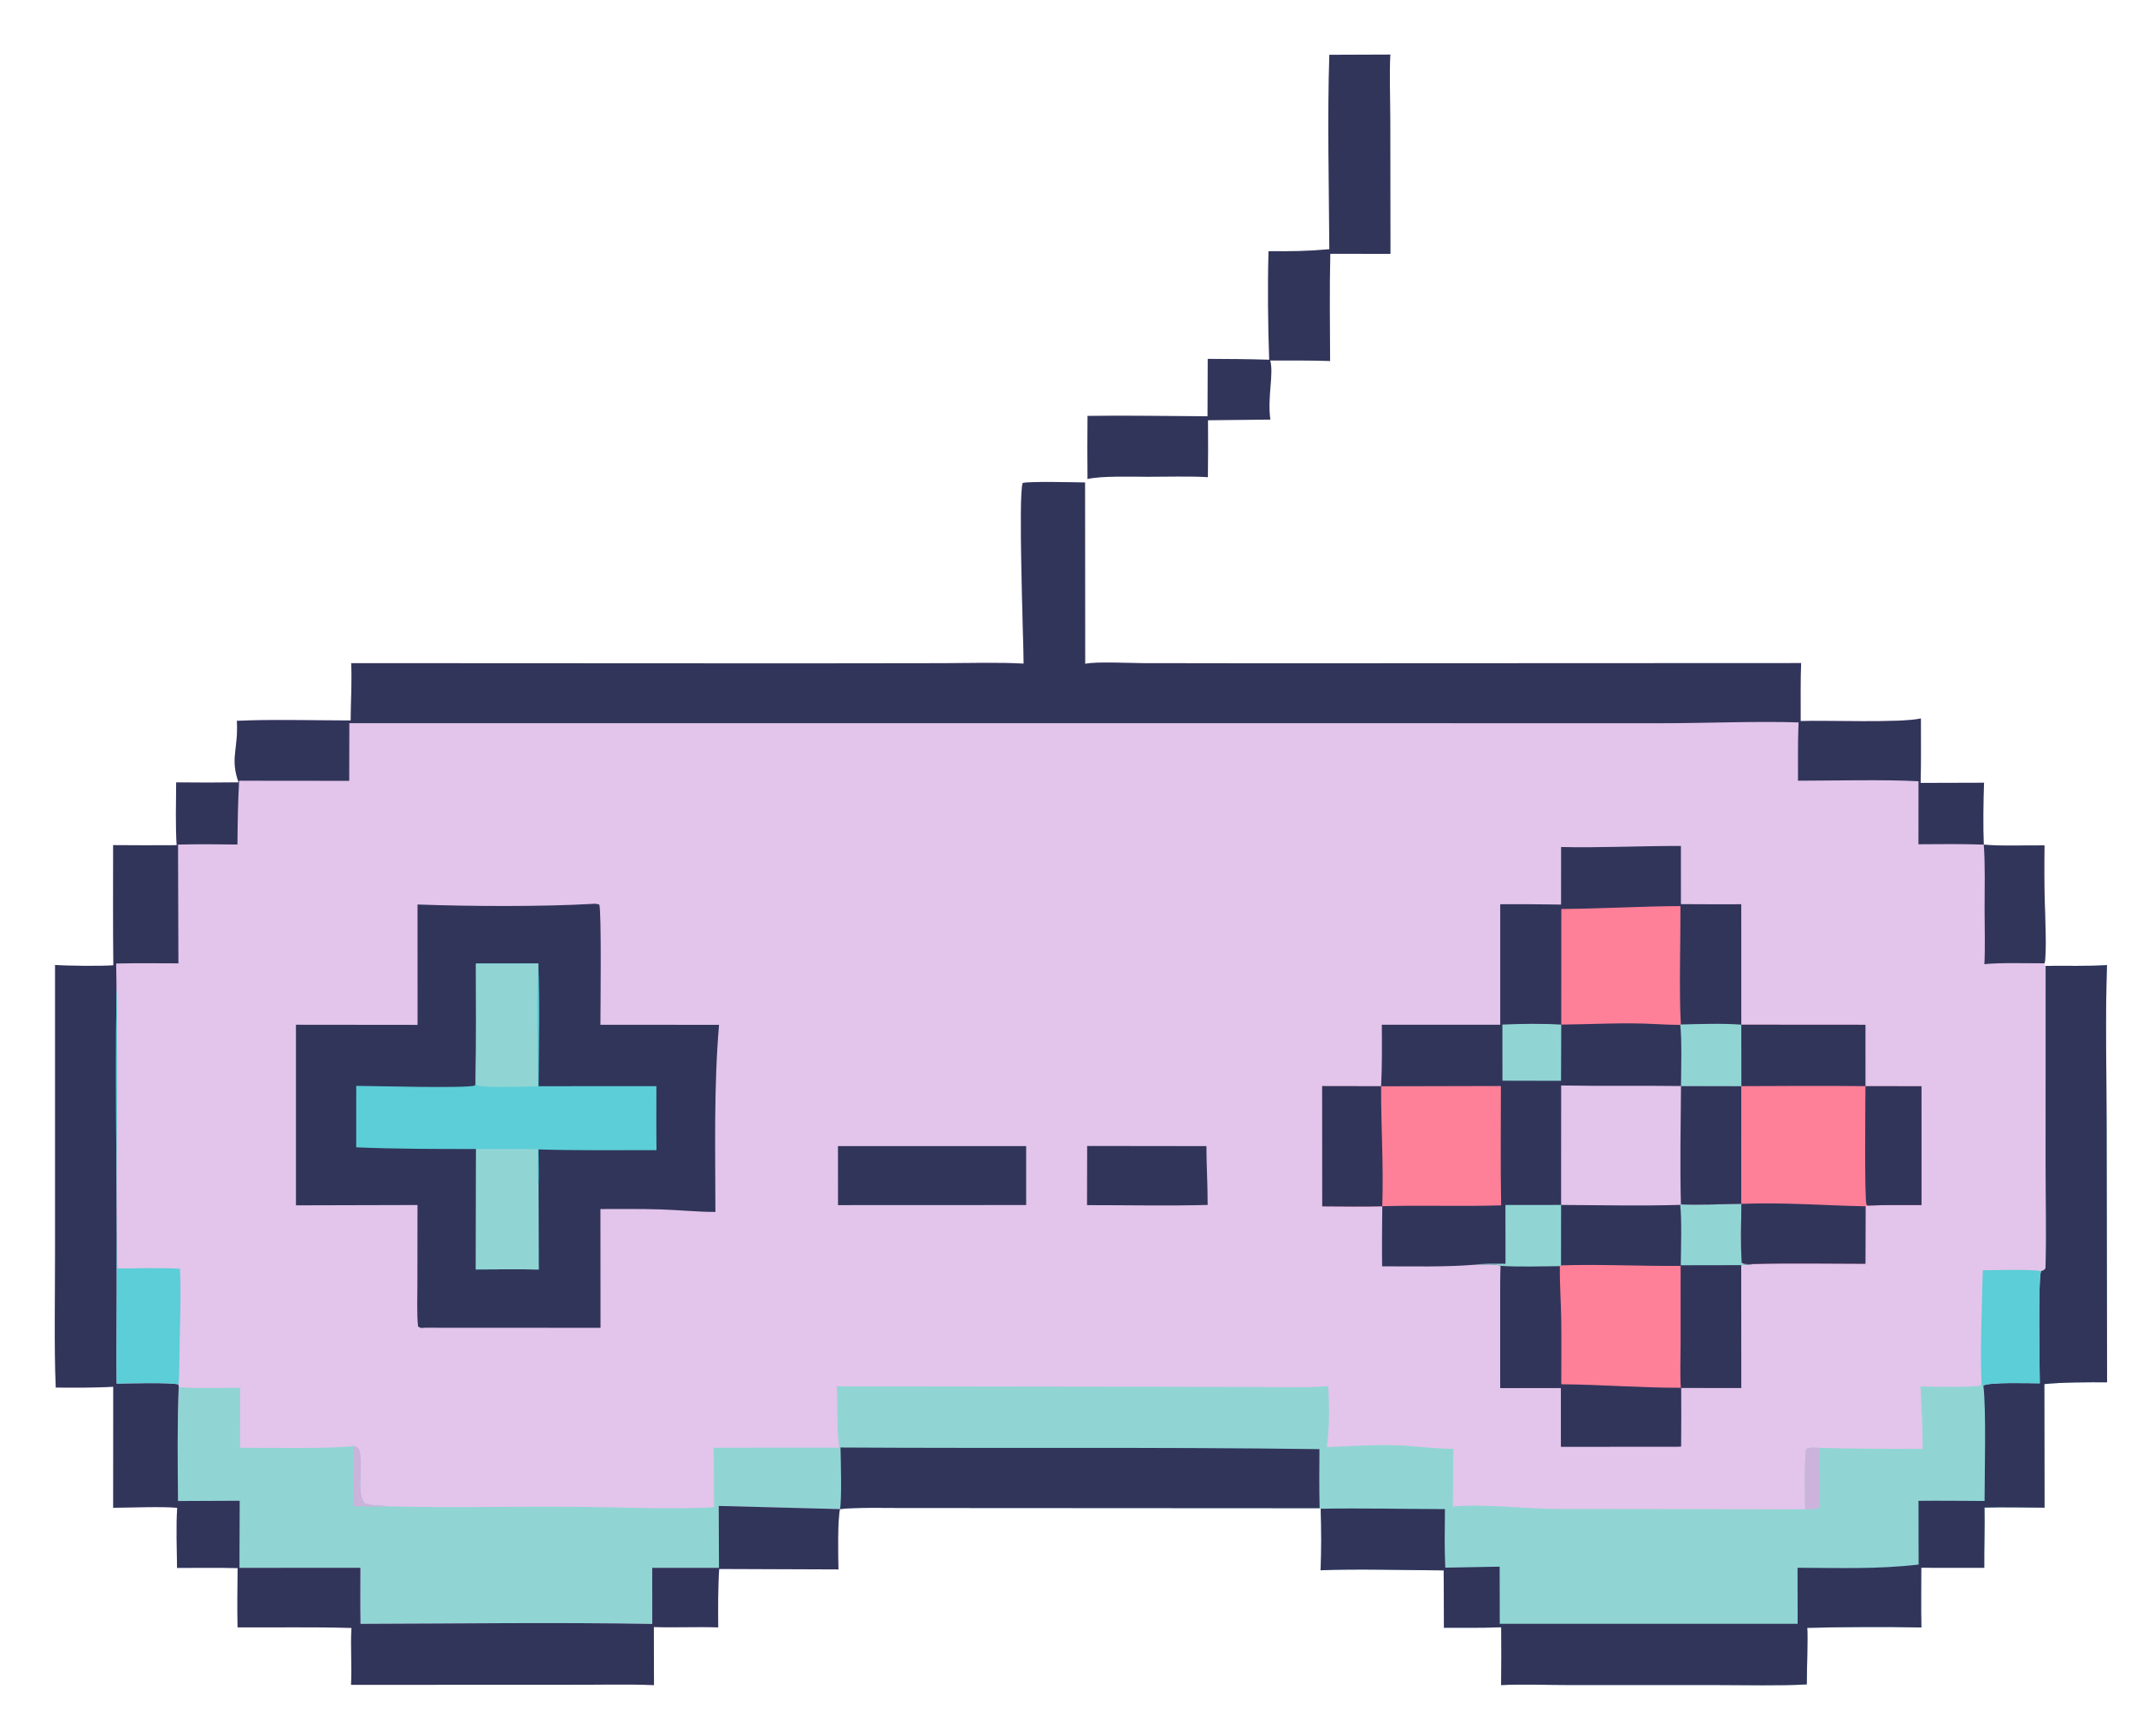 <?xml version="1.0" encoding="utf-8" ?><svg xmlns="http://www.w3.org/2000/svg" xmlns:xlink="http://www.w3.org/1999/xlink" width="783" height="636" viewBox="0 0 783 636"><clipPath id="cl_3"><rect width="783" height="636"/></clipPath><g clip-path="url(#cl_3)"><path fill="#E3C4EA" transform="translate(-116 -151)" d="M491.065 394.166C491.021 386.142 489.03 332.135 490.731 327.954C494.412 327.31 508.953 327.724 513.561 327.795L513.606 394.242C517.579 393.359 529.515 393.97 534.362 393.99L579.581 394.051L775.934 393.969C775.633 400.476 775.807 408.598 775.766 415.209C785.31 414.877 812.347 415.977 819.82 414.257C819.789 422.198 819.93 429.916 819.726 437.878L842.962 437.812C842.688 443.541 842.581 454.812 842.857 460.488C849.273 461.094 858.405 460.687 865.116 460.761C865.015 467.874 865.01 474.709 865.212 481.747C865.324 485.658 865.978 500.634 865.151 503.976L865.078 504.618L865.522 504.916C872.392 504.811 881.446 505.106 888.003 504.626C887.335 523.152 887.852 544.815 887.869 563.659L888.038 657.509C881.505 657.464 871.483 657.47 865.051 658.162L865.131 703.443C857.904 703.387 850.318 703.218 843.125 703.407C843.278 710.623 842.967 718.155 843.034 725.481L819.953 725.458C819.958 732.578 819.814 740.277 820.006 747.348C806.483 747.036 791.718 747.172 778.17 747.475C778.475 750.341 777.995 764.107 778.004 768.205C768.146 768.745 755.831 768.435 745.801 768.43L689.992 768.414C682.883 768.412 672.884 768.095 666 768.446C666.102 761.317 666.131 754.408 666.041 747.279C659.153 747.514 651.972 747.43 645.055 747.438L644.972 726.417C631.225 726.383 613.138 725.791 599.851 726.384C600.209 719.314 600.172 710.932 599.881 703.837L599.51 703.631L481.522 703.563L445.166 703.545C439.333 703.546 429.247 703.312 423.777 703.963C422.843 707.985 423.082 721.512 423.211 726.069L379.504 725.902C379.035 732.918 379.108 740.272 379.153 747.319C371.375 747.009 363.575 747.475 355.571 747.177L355.619 768.469C345.983 768.059 334.179 768.387 324.376 768.331L244.621 768.36C244.967 761.406 244.385 754.359 244.778 747.512C231.295 747.132 216.624 747.377 203.049 747.32C202.881 740.119 203.007 732.801 203.067 725.588C195.752 725.407 188.208 725.509 180.872 725.525C180.802 718.83 180.491 710.006 180.923 703.505C176.277 702.947 162.706 703.435 157.472 703.483L157.497 659.123C150.934 659.564 143.085 659.432 136.427 659.437C135.804 643.93 136.183 626.043 136.178 610.344L136.177 504.574C139.938 504.944 153.844 505.029 157.534 504.705C157.359 490.104 157.469 475.294 157.455 460.678C165.22 460.768 172.983 460.724 180.748 460.698C180.242 454.559 180.537 443.97 180.544 437.685C188.237 437.77 195.718 437.784 203.41 437.671C200.233 428.83 203.383 425.498 202.792 415.121C215.599 414.555 231.452 414.986 244.489 414.998C244.529 408.198 244.993 400.679 244.673 393.993L409.11 394.07L461.859 394.005C470.859 393.992 482.24 393.65 491.065 394.166Z"/><path fill="#90D5D4" transform="translate(-116 -151)" d="M865.522 504.916C872.392 504.811 881.446 505.106 888.003 504.626C887.335 523.152 887.852 544.815 887.869 563.659L888.038 657.509C881.505 657.464 871.483 657.47 865.051 658.162L865.131 703.443C857.904 703.387 850.318 703.218 843.125 703.407C843.278 710.623 842.967 718.155 843.034 725.481L819.953 725.458C819.958 732.578 819.814 740.277 820.006 747.348C806.483 747.036 791.718 747.172 778.17 747.475C778.475 750.341 777.995 764.107 778.004 768.205C768.146 768.745 755.831 768.435 745.801 768.43L689.992 768.414C682.883 768.412 672.884 768.095 666 768.446C666.102 761.317 666.131 754.408 666.041 747.279C659.153 747.514 651.972 747.43 645.055 747.438L644.972 726.417C631.225 726.383 613.138 725.791 599.851 726.384C600.209 719.314 600.172 710.932 599.881 703.837L599.51 703.631L481.522 703.563L445.166 703.545C439.333 703.546 429.247 703.312 423.777 703.963L379.342 702.805L379.433 725.494L354.978 725.483L354.99 746.055C320.104 745.411 283.07 745.939 248.09 746.019C247.957 739.284 248.057 732.228 248.05 725.467L203.74 725.49L203.833 700.907L181.222 701.005C181.113 688.756 180.917 671.282 181.481 659.254C186.597 659.851 198.433 659.524 203.989 659.484L203.967 681.492C212.817 681.483 238.346 681.925 245.604 680.85C246.83 681.47 247.21 681.34 247.577 682.248C249.38 686.706 246.457 698.862 249.625 701.828C252.789 703.008 254.43 702.272 257.654 702.972C280.924 703.537 305.419 702.943 328.852 703.148C342.071 703.264 365.652 704.223 377.641 703.22C377.593 696.005 377.613 688.677 377.476 681.473L423.514 681.453C422.511 675.259 423.006 665.577 422.593 658.979L540.172 659.127L579.298 659.251C586.182 659.271 595.969 659.521 602.696 658.921C603.047 666.918 603.199 673.204 602.146 681.268C613.204 680.826 624.209 679.962 635.215 681.086C639.577 681.531 644.086 681.778 648.47 681.944L648.351 703.022C660.053 701.998 674.003 703.834 686.419 703.932L777.42 704.033C777.389 699.379 777.072 686.088 777.798 681.984C779.192 681.222 780.839 681.494 782.505 681.538C795.212 681.865 807.769 681.899 820.48 681.934C820.526 674.576 820.003 666.454 819.665 659.045C823.718 659.053 838.823 659.578 842.077 658.556L842.707 658.707C844.835 657.394 859.731 657.865 863.383 657.889C863.339 651.8 862.733 620.094 863.833 616.751C864.981 616.395 864.623 616.607 865.459 615.788C865.866 604.028 865.511 589.857 865.505 577.904L865.522 504.916Z"/><path fill="#31355A" transform="translate(-116 -151)" d="M865.522 504.916C872.392 504.811 881.446 505.106 888.003 504.626C887.335 523.152 887.852 544.815 887.869 563.659L888.038 657.509C881.505 657.464 871.483 657.47 865.051 658.162L865.131 703.443C857.904 703.387 850.318 703.218 843.125 703.407C843.278 710.623 842.967 718.155 843.034 725.481L819.953 725.458C819.958 732.578 819.814 740.277 820.006 747.348C806.483 747.036 791.718 747.172 778.17 747.475C778.475 750.341 777.995 764.107 778.004 768.205C768.146 768.745 755.831 768.435 745.801 768.43L689.992 768.414C682.883 768.412 672.884 768.095 666 768.446C666.102 761.317 666.131 754.408 666.041 747.279C659.153 747.514 651.972 747.43 645.055 747.438L644.972 726.417C631.225 726.383 613.138 725.791 599.851 726.384C600.209 719.314 600.172 710.932 599.881 703.837C614.665 703.565 630.559 703.928 645.428 703.973C645.372 711.074 645.212 718.35 645.555 725.425L665.479 725.059L665.511 746.006L774.659 745.996L774.621 725.466C789.983 725.506 803.718 726.056 818.983 724.285L818.942 700.935C826.998 700.86 835.09 700.943 843.149 700.986C843.142 691.161 843.807 667.571 842.707 658.707C844.835 657.394 859.731 657.865 863.383 657.889C863.339 651.8 862.733 620.094 863.833 616.751C864.981 616.395 864.623 616.607 865.459 615.788C865.866 604.028 865.511 589.857 865.505 577.904L865.522 504.916Z"/><path fill="#31355A" transform="translate(-116 -151)" d="M423.96 681.399C482.594 681.758 540.71 681.202 599.447 681.996C599.384 689.278 599.349 696.352 599.51 703.631L481.522 703.563L445.166 703.545C439.333 703.546 429.247 703.312 423.777 703.963C424.5 700.26 424.054 685.473 423.96 681.399Z"/><path fill="#CBB3DB" transform="translate(-116 -151)" d="M777.42 704.033C777.389 699.379 777.072 686.088 777.798 681.984C779.192 681.222 780.839 681.494 782.505 681.538C782.655 686.61 783.23 698.869 782.535 703.411C781.32 704.269 779.013 704.051 777.42 704.033Z"/><path fill="#CBB3DB" transform="translate(-116 -151)" d="M245.604 680.85C246.83 681.47 247.21 681.34 247.577 682.248C249.38 686.706 246.457 698.862 249.625 701.828C252.789 703.008 254.43 702.272 257.654 702.972C254.313 703.196 248.984 702.981 245.502 702.947C245.934 695.81 245.145 688.138 245.604 680.85Z"/><path fill="#31355A" transform="translate(-116 -151)" d="M491.065 394.166C491.021 386.142 489.03 332.135 490.731 327.954C494.412 327.31 508.953 327.724 513.561 327.795L513.606 394.242C517.579 393.359 529.515 393.97 534.362 393.99L579.581 394.051L775.934 393.969C775.633 400.476 775.807 408.598 775.766 415.209C785.31 414.877 812.347 415.977 819.82 414.257C819.789 422.198 819.93 429.916 819.726 437.878L842.962 437.812C842.688 443.541 842.581 454.812 842.857 460.488C834.83 460.201 826.944 460.295 818.92 460.355L818.946 437.267C805.774 436.57 788.256 437.067 774.793 437.069C774.801 430.05 774.705 422.693 774.984 415.709C760.054 415.196 740.425 416.013 724.809 416.004L603.209 415.995L244.001 415.997L243.956 437.119L203.608 437.079C203.182 445.069 203.058 452.441 203.002 460.451C195.594 460.331 188.637 460.304 181.233 460.466L181.366 503.992C173.869 503.988 166.037 503.873 158.568 504.054L158.683 512.589C158.182 555.028 159.014 597.604 158.712 640.056C158.67 645.996 158.65 652.053 158.738 657.984C162.233 657.924 178.717 657.476 181.376 658.302L181.481 659.254C180.917 671.282 181.113 688.756 181.222 701.005L203.833 700.907L203.74 725.49L248.05 725.467C248.057 732.228 247.957 739.284 248.09 746.019C283.07 745.939 320.104 745.411 354.99 746.055L354.978 725.483L379.433 725.494L379.342 702.805L423.777 703.963C422.843 707.985 423.082 721.512 423.211 726.069L379.504 725.902C379.035 732.918 379.108 740.272 379.153 747.319C371.375 747.009 363.575 747.475 355.571 747.177L355.619 768.469C345.983 768.059 334.179 768.387 324.376 768.331L244.621 768.36C244.967 761.406 244.385 754.359 244.778 747.512C231.295 747.132 216.624 747.377 203.049 747.32C202.881 740.119 203.007 732.801 203.067 725.588C195.752 725.407 188.208 725.509 180.872 725.525C180.802 718.83 180.491 710.006 180.923 703.505C176.277 702.947 162.706 703.435 157.472 703.483L157.497 659.123C150.934 659.564 143.085 659.432 136.427 659.437C135.804 643.93 136.183 626.043 136.178 610.344L136.177 504.574C139.938 504.944 153.844 505.029 157.534 504.705C157.359 490.104 157.469 475.294 157.455 460.678C165.22 460.768 172.983 460.724 180.748 460.698C180.242 454.559 180.537 443.97 180.544 437.685C188.237 437.77 195.718 437.784 203.41 437.671C200.233 428.83 203.383 425.498 202.792 415.121C215.599 414.555 231.452 414.986 244.489 414.998C244.529 408.198 244.993 400.679 244.673 393.993L409.11 394.07L461.859 394.005C470.859 393.992 482.24 393.65 491.065 394.166Z"/><path fill="#5CCED7" transform="translate(-116 -151)" d="M158.683 512.589C159.159 518.025 158.816 523.857 158.878 529.333C159.202 558.069 158.361 587.102 158.996 615.81C166.493 615.737 174.526 615.522 181.962 615.879C182.44 627.219 181.78 638.836 181.713 650.199C181.699 652.663 181.63 655.893 181.376 658.302C178.717 657.476 162.233 657.924 158.738 657.984C158.65 652.053 158.67 645.996 158.712 640.056C159.014 597.604 158.182 555.028 158.683 512.589Z"/><path fill="#31355A" transform="translate(-116 -151)" d="M842.857 460.488C849.273 461.094 858.405 460.687 865.116 460.761C865.015 467.874 865.01 474.709 865.212 481.747C865.324 485.658 865.978 500.634 865.151 503.976C859.231 503.986 848.511 503.68 843.079 504.298C843.415 498.697 843.147 490.162 843.155 484.371C843.166 477.088 843.409 467.51 842.857 460.488Z"/><path fill="#5CCED7" transform="translate(-116 -151)" d="M842.479 616.465C847.218 616.416 859.75 616.04 863.833 616.751C862.733 620.094 863.339 651.8 863.383 657.889C859.731 657.865 844.835 657.394 842.707 658.707L842.077 658.556C841.425 646.128 842.233 629.245 842.479 616.465Z"/><path fill="#31355A" transform="translate(-116 -151)" d="M687.988 461.366C701.501 461.713 717.835 460.93 731.883 460.981L731.894 482.296C739.214 482.383 746.665 482.321 753.997 482.333L754.01 526.464L754.052 548.991L754.041 592.106C754.019 597.756 753.682 608.458 754.22 613.706C755.398 614.417 757.278 614.172 758.765 614.159C757.163 614.319 755.592 614.497 753.982 614.577L753.999 659.541L731.871 659.511C731.947 666.645 731.871 673.865 731.849 681.006L687.995 681.043L687.976 659.52L665.767 659.551C665.742 644.881 665.492 629.429 665.906 614.826C664.213 614.058 658.683 614.363 656.488 614.414C645.772 615.315 633.297 615.01 622.409 615.01C622.322 607.653 622.401 600.337 622.469 592.98C615.236 593.151 607.747 593.025 600.492 592.99L600.476 549.003L622.042 549.04C622.422 541.372 622.357 534.161 622.302 526.476L665.687 526.488L665.688 482.327C673.16 482.298 680.504 482.331 687.975 482.451L687.988 461.366Z"/><path fill="#31355A" transform="translate(-116 -151)" d="M754.041 592.106C754.019 597.756 753.682 608.458 754.22 613.706C755.398 614.417 757.278 614.172 758.765 614.159C757.163 614.319 755.592 614.497 753.982 614.577L753.999 659.541L731.871 659.511C731.947 666.645 731.871 673.865 731.849 681.006L687.995 681.043L687.976 659.52L665.767 659.551C665.742 644.881 665.492 629.429 665.906 614.826C671.809 615.3 681.368 614.982 687.542 614.953L687.961 614.647L687.992 592.515C702.065 592.606 717.653 592.91 731.635 592.494L731.888 592.312C738.565 592.558 747.233 592.232 754.041 592.106Z"/><path fill="#31355A" transform="translate(-116 -151)" d="M665.906 614.826C671.809 615.3 681.368 614.982 687.542 614.953C687.441 621.69 687.964 628.167 688.044 634.876C688.137 642.646 688.065 650.449 688.061 658.222C702.55 658.339 717.214 659.537 731.871 659.511C731.947 666.645 731.871 673.865 731.849 681.006L687.995 681.043L687.976 659.52L665.767 659.551C665.742 644.881 665.492 629.429 665.906 614.826Z"/><path fill="#FE8098" transform="translate(-116 -151)" d="M687.961 614.647C702.644 614.208 717.183 614.978 731.785 614.839L731.769 644.215C731.765 648.477 731.523 655.593 731.871 659.511C717.214 659.537 702.55 658.339 688.061 658.222C688.065 650.449 688.137 642.646 688.044 634.876C687.964 628.167 687.441 621.69 687.542 614.953L687.961 614.647Z"/><path fill="#90D5D4" transform="translate(-116 -151)" d="M754.041 592.106C754.019 597.756 753.682 608.458 754.22 613.706C755.398 614.417 757.278 614.172 758.765 614.159C757.163 614.319 755.592 614.497 753.982 614.577L731.842 614.617C731.895 609.155 732.251 597.531 731.635 592.494L731.888 592.312C738.565 592.558 747.233 592.232 754.041 592.106Z"/><path fill="#E3C4EA" transform="translate(-116 -151)" d="M688.01 548.738C702.582 549.01 717.301 548.757 731.923 548.944L754.052 548.991L754.041 592.106C747.233 592.232 738.565 592.558 731.888 592.312L731.635 592.494C717.653 592.91 702.065 592.606 687.992 592.515L688.01 548.738Z"/><path fill="#31355A" transform="translate(-116 -151)" d="M731.923 548.944L754.052 548.991L754.041 592.106C747.233 592.232 738.565 592.558 731.888 592.312C731.535 578.396 731.793 562.944 731.923 548.944Z"/><path fill="#FE8098" transform="translate(-116 -151)" d="M622.042 549.04L665.933 548.939C665.928 563.386 665.751 578.256 666.019 592.668C651.503 593.126 636.919 592.55 622.469 592.98C615.236 593.151 607.747 593.025 600.492 592.99L600.476 549.003L622.042 549.04Z"/><path fill="#31355A" transform="translate(-116 -151)" d="M600.476 549.003L622.042 549.04C621.978 564.141 622.981 577.552 622.469 592.98C615.236 593.151 607.747 593.025 600.492 592.99L600.476 549.003Z"/><path fill="#FE8098" transform="translate(-116 -151)" d="M688.072 484.071C702.703 483.985 717.419 483.059 731.72 483.01C731.78 495.864 731.17 514.245 731.867 526.391L731.649 526.547C728.706 526.536 725.609 526.401 722.663 526.242C711.089 525.617 699.612 526.306 688.043 526.438L688.072 484.071Z"/><path fill="#90D5D4" transform="translate(-116 -151)" d="M731.867 526.391C738.633 526.24 747.276 525.912 754.01 526.464L754.052 548.991L731.923 548.944C731.96 543.524 732.289 531.534 731.649 526.547L731.867 526.391Z"/><path fill="#90D5D4" transform="translate(-116 -151)" d="M667.592 592.535L687.992 592.515L687.961 614.647L687.542 614.953C681.368 614.982 671.809 615.3 665.906 614.826C664.213 614.058 658.683 614.363 656.488 614.414C659.558 613.926 664.365 614.064 667.619 614.067L667.592 592.535Z"/><path fill="#90D5D4" transform="translate(-116 -151)" d="M666.477 526.421C673.562 526.129 680.967 526.008 688.043 526.438L687.969 547.042L666.501 546.993L666.477 526.421Z"/><path fill="#31355A" transform="translate(-116 -151)" d="M332.805 482.216C334.244 482.112 334.181 482.089 335.571 482.446C336.436 484.416 336.005 521.318 335.993 526.498L379.455 526.527C377.526 549.064 378.093 572.403 378.127 595.075C371.542 595.095 364.599 594.347 357.992 594.154C350.695 593.941 343.304 594.006 335.999 594.025L336.029 637.545L271.875 637.512C270.057 637.567 270.58 637.829 269.189 637.088C268.687 633.121 268.93 625.491 268.935 621.198L268.972 592.545L224.442 592.659L224.434 526.493L269.001 526.54L268.985 482.426C287.667 483.123 314.303 483.268 332.805 482.216Z"/><path fill="#5CCED7" transform="translate(-116 -151)" d="M290.372 504.07L313.226 504.04C313.844 517.894 313.395 534.894 313.347 549.011L356.507 548.986C356.515 556.75 356.432 564.69 356.545 572.437C342.417 572.412 327.363 572.625 313.314 572.173C313.327 576.21 313.505 581.466 313.32 585.402L313.382 616.18C305.789 616.013 297.961 616.131 290.348 616.157L290.413 572.021C275.43 572.014 261.458 572.032 246.517 571.414L246.524 548.882C251.665 548.885 287.745 549.918 290.058 548.722L290.261 547.109C290.503 532.829 290.386 518.367 290.372 504.07Z"/><path fill="#90D5D4" transform="translate(-116 -151)" d="M290.372 504.07L313.226 504.04C312.474 517.385 313.06 535.244 313.022 549.052C309.135 549.12 293.025 549.779 290.67 548.611L290.261 547.109C290.503 532.829 290.386 518.367 290.372 504.07Z"/><path fill="#90D5D4" transform="translate(-116 -151)" d="M290.413 572.021C297.828 572.036 305.626 571.923 313.008 572.083C313.001 574.086 312.788 584.145 313.32 585.402L313.382 616.18C305.789 616.013 297.961 616.131 290.348 616.157L290.413 572.021Z"/><path fill="#FE8098" transform="translate(-116 -151)" d="M754.01 526.464L799.493 526.498L799.501 548.997L820.04 549.01L820.055 592.58C813.905 592.604 806.436 592.451 800.392 592.771L799.569 593.009L799.502 614.084C786.203 614.066 771.991 613.809 758.765 614.159C757.278 614.172 755.398 614.417 754.22 613.706C753.682 608.458 754.019 597.756 754.041 592.106L754.052 548.991L754.01 526.464Z"/><path fill="#31355A" transform="translate(-116 -151)" d="M754.01 526.464L799.493 526.498L799.501 548.997C784.427 548.791 769.143 548.949 754.052 548.991L754.01 526.464Z"/><path fill="#31355A" transform="translate(-116 -151)" d="M754.041 592.106C771.105 591.546 783.276 592.706 799.569 593.009L799.502 614.084C786.203 614.066 771.991 613.809 758.765 614.159C757.278 614.172 755.398 614.417 754.22 613.706C753.682 608.458 754.019 597.756 754.041 592.106Z"/><path fill="#31355A" transform="translate(-116 -151)" d="M799.501 548.997L820.04 549.01L820.055 592.58C813.905 592.604 806.436 592.451 800.392 592.771L799.908 592.478C799.085 590.48 799.494 554.18 799.501 548.997Z"/><path fill="#31355A" transform="translate(-116 -151)" d="M423.035 570.952L491.98 570.957L491.99 592.553L423.049 592.583L423.035 570.952Z"/><path fill="#31355A" transform="translate(-116 -151)" d="M514.336 570.909L558.025 570.962C558.046 578.138 558.505 585.18 558.486 592.515C544.322 592.907 528.581 592.577 514.29 592.59L514.336 570.909Z"/><path fill="#31355A" transform="translate(-116 -151)" d="M603.066 171.07L625.43 170.988C625.042 177.518 625.405 188.199 625.413 194.998L625.475 244.025L603.429 243.993C603.116 256.954 603.299 270.309 603.355 283.294C596.39 283.019 588.46 283.148 581.42 283.1C582.783 288.108 580.283 296.66 581.477 304.748L558.612 304.992C558.699 311.992 558.652 318.846 558.569 325.847C552.409 325.436 542.795 325.716 536.375 325.701C530.895 325.684 519.384 325.335 514.46 326.532C514.368 318.794 514.412 311.127 514.468 303.388C528.822 303.165 544.011 303.477 558.432 303.531L558.513 282.497C566.069 282.527 573.474 282.572 581.025 282.81C580.577 269.549 580.417 256.312 580.785 243.045C589.394 243.081 594.495 243.066 603.062 242.313C602.943 219.743 602.306 193.464 603.066 171.07Z"/></g></svg>